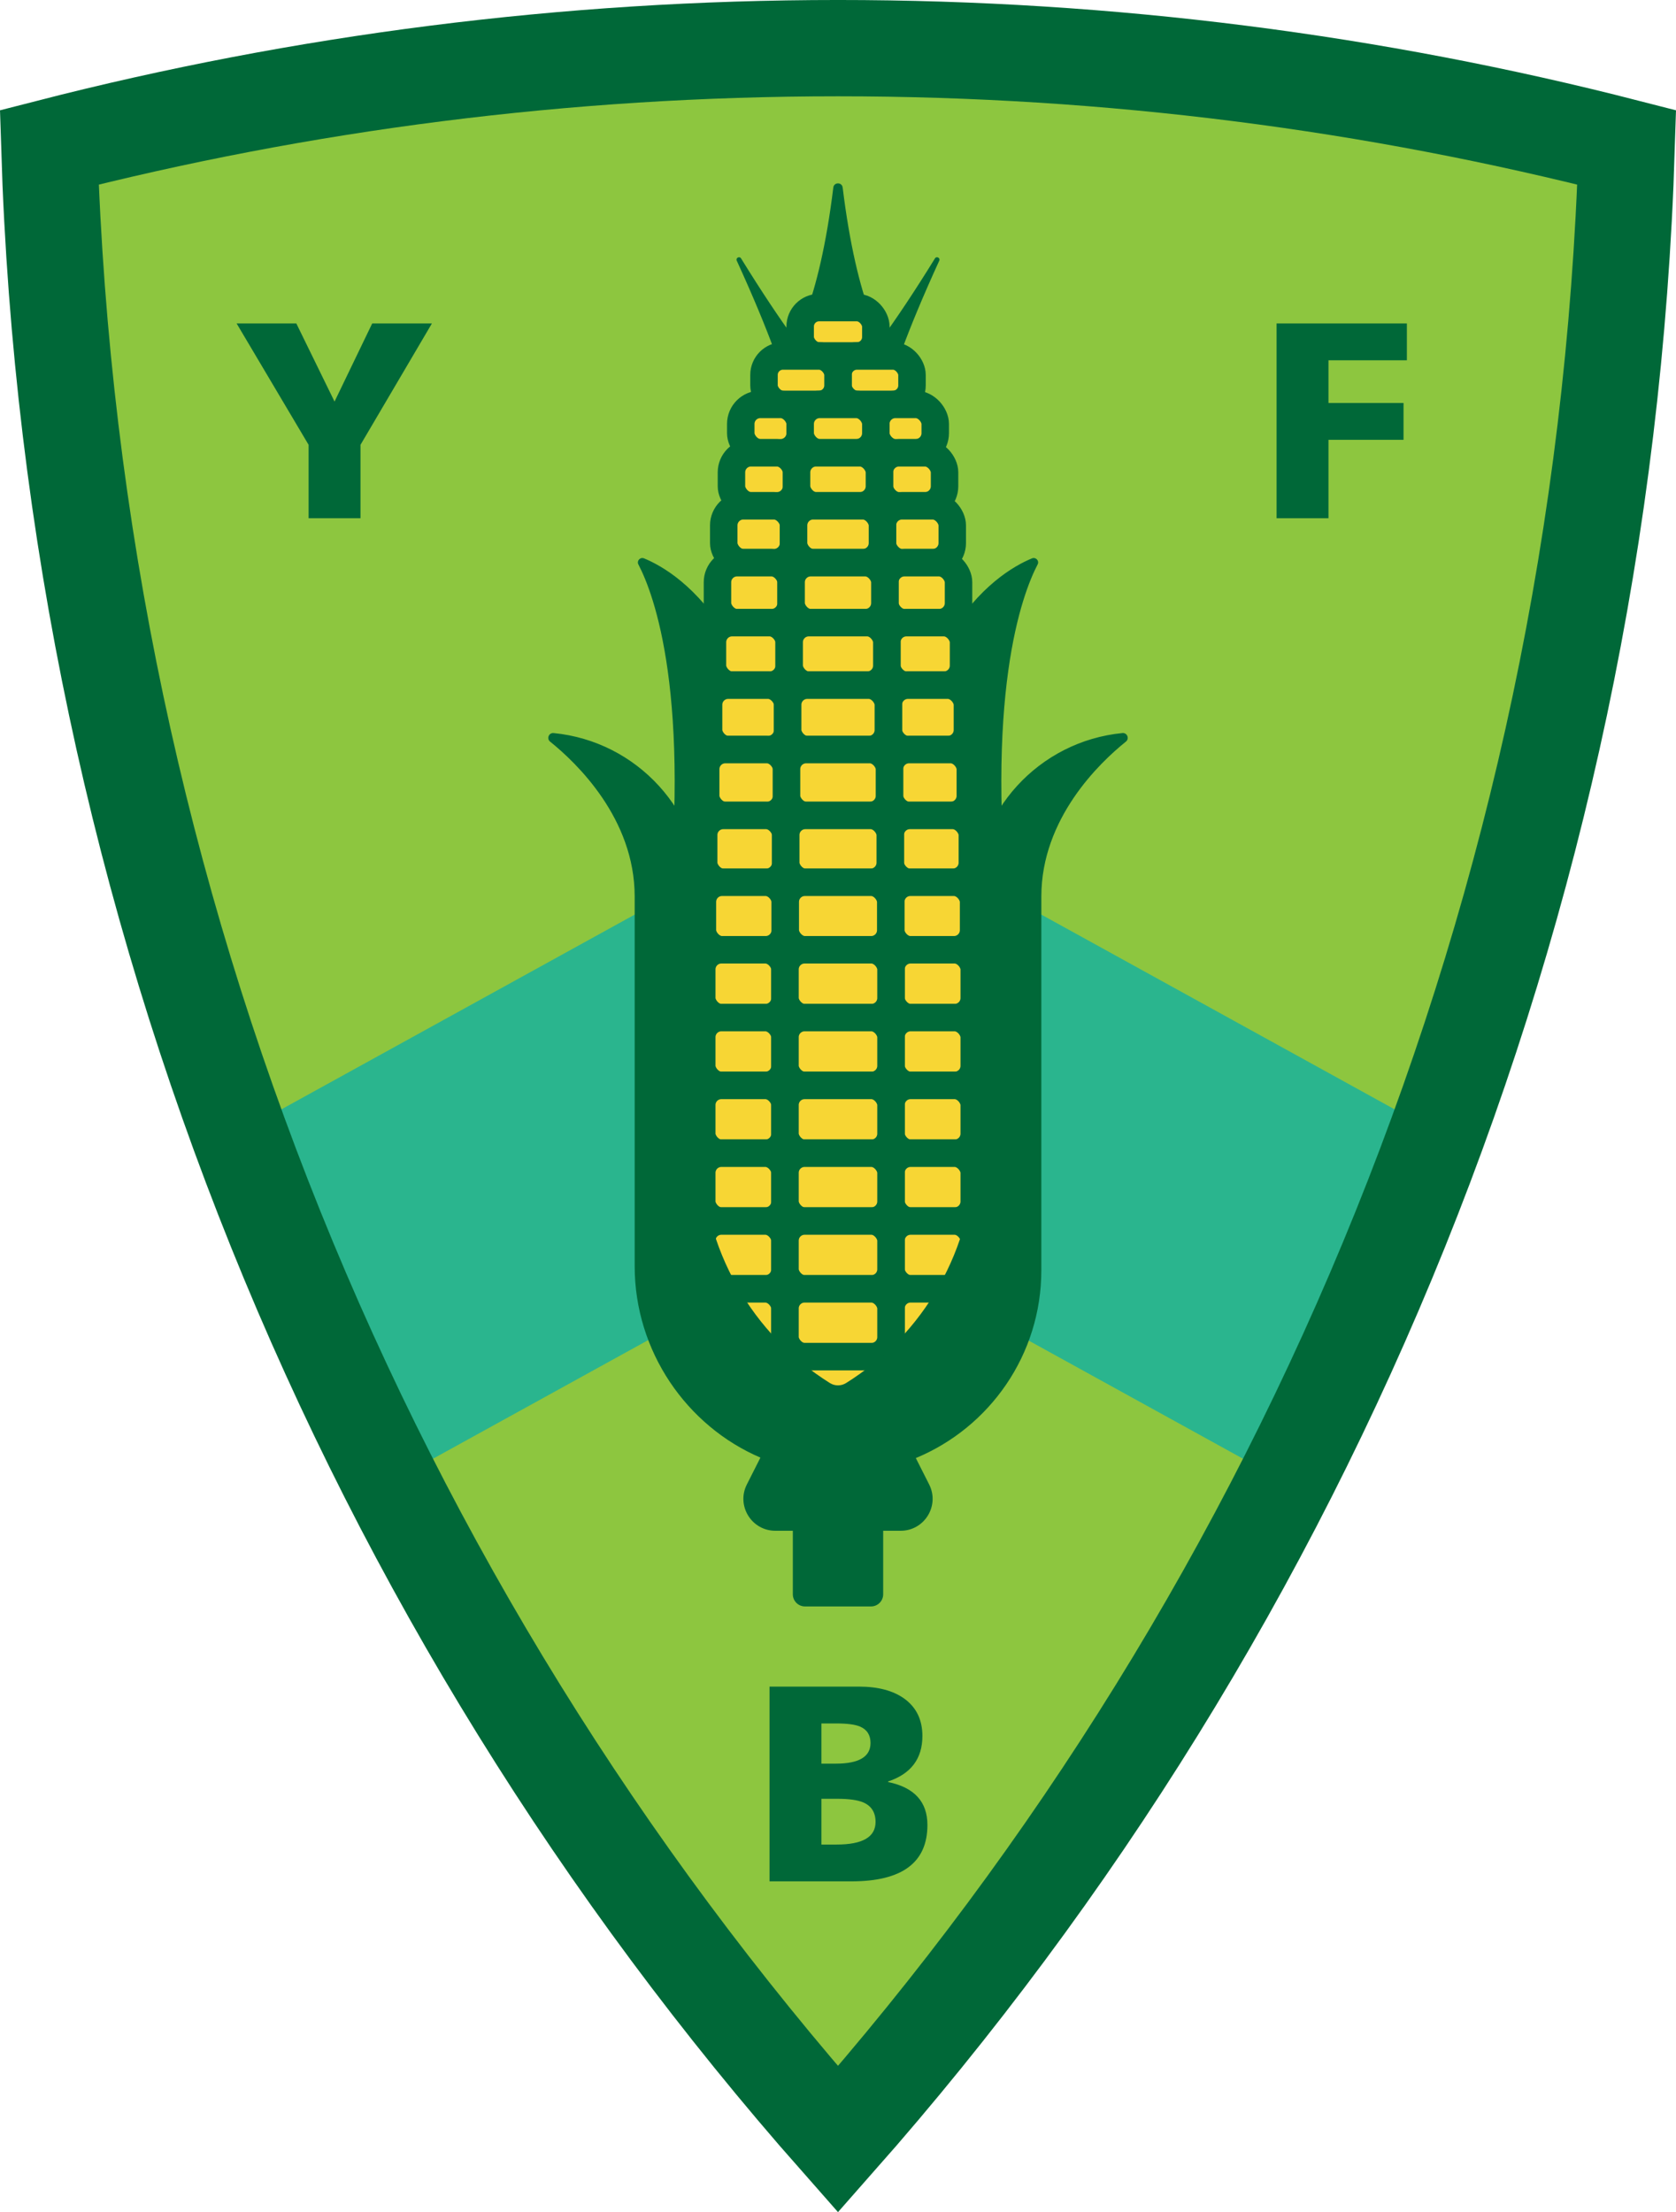 <?xml version="1.0" encoding="UTF-8"?>
<svg id="Layer_1" data-name="Layer 1" xmlns="http://www.w3.org/2000/svg" viewBox="0 0 1155.52 1524.92">
  <defs>
    <style>
      .cls-1 {
        fill: #f7d634;
        stroke-width: 18.94px;
      }

      .cls-1, .cls-2 {
        stroke: #006838;
        stroke-miterlimit: 10;
      }

      .cls-3 {
        fill: #8dc63f;
      }

      .cls-3, .cls-4, .cls-5 {
        stroke-width: 0px;
      }

      .cls-4 {
        fill: #2ab58e;
      }

      .cls-2 {
        fill: none;
        stroke-width: 66.39px;
      }

      .cls-5 {
        fill: #006838;
      }
    </style>
  </defs>
  <path class="cls-3" d="m34,101.58c16.21,525.9,218.71,1004.88,543.76,1373.17,325.05-368.29,527.55-847.27,543.76-1373.17-173.82-44.64-356.02-68.39-543.76-68.39S207.82,56.94,34,101.58Z"/>
  <path class="cls-4" d="m577.76,553.22l-413.16,227.71c30.2,82.68,65.27,163.01,104.85,240.66l308.31-169.92,308.31,169.92c39.58-77.65,74.66-157.98,104.85-240.66l-413.16-227.71Z"/>
  <path class="cls-2" d="m34,101.58c16.21,525.9,218.71,1004.88,543.76,1373.17,325.05-368.29,527.55-847.27,543.76-1373.17-173.82-44.64-356.02-68.39-543.76-68.39S207.82,56.94,34,101.58Z"/>
  <path class="cls-5" d="m507.97,179.73c45.87,100.23,40.16,120.75,40.16,120.75l40.94-21.9s-20.24-6.65-78.14-100.45c-1.11-1.8-3.85-.34-2.97,1.59Z"/>
  <path class="cls-5" d="m647.56,179.73c-45.87,100.23-40.16,120.75-40.16,120.75l-40.94-21.9s20.24-6.65,78.14-100.45c1.11-1.8,3.85-.34,2.97,1.59Z"/>
  <path class="cls-5" d="m580.98,129.27c9.82,80.18,28.02,110.6,37.4,121.33,1.83,2.09.31,5.35-2.47,5.35h-76.31c-2.78,0-4.3-3.26-2.47-5.35,9.38-10.73,27.58-41.15,37.4-121.33.47-3.81,5.98-3.81,6.44,0Z"/>
  <path class="cls-5" d="m458.78,645c18.49-165.82-7.98-235.49-18.64-255.9-1.32-2.52,1.26-5.27,3.89-4.19,24.58,10.1,97.37,55.45,97.37,238.58l-82.62,21.5"/>
  <path class="cls-5" d="m696.75,645c-18.49-165.82,7.98-235.49,18.64-255.9,1.32-2.52-1.26-5.27-3.89-4.19-24.58,10.1-97.37,55.45-97.37,238.58l82.62,21.5"/>
  <rect class="cls-1" x="551.68" y="212.03" width="52.16" height="33.36" rx="13.05" ry="13.05"/>
  <rect class="cls-1" x="577.76" y="245.39" width="51.02" height="33.36" rx="13.05" ry="13.05"/>
  <rect class="cls-1" x="526.74" y="245.39" width="51.02" height="33.36" rx="13.05" ry="13.05"/>
  <rect class="cls-1" x="603.84" y="278.75" width="40.96" height="33.36" rx="13.5" ry="13.5"/>
  <rect class="cls-1" x="510.72" y="278.75" width="40.96" height="33.36" rx="13.5" ry="13.5"/>
  <rect class="cls-1" x="551.68" y="278.75" width="52.16" height="33.36" rx="13.5" ry="13.5"/>
  <rect class="cls-1" x="606.34" y="312.12" width="44.88" height="36.56" rx="13.5" ry="13.5"/>
  <rect class="cls-1" x="504.3" y="312.12" width="44.88" height="36.56" rx="13.5" ry="13.5"/>
  <rect class="cls-1" x="549.18" y="312.12" width="57.15" height="36.56" rx="13.5" ry="13.5"/>
  <rect class="cls-1" x="608.4" y="348.67" width="48.13" height="39.2" rx="13.5" ry="13.5"/>
  <rect class="cls-1" x="498.99" y="348.67" width="48.13" height="39.2" rx="13.5" ry="13.5"/>
  <rect class="cls-1" x="547.12" y="348.67" width="61.29" height="39.2" rx="13.5" ry="13.5"/>
  <rect class="cls-1" x="610.09" y="387.88" width="50.77" height="41.36" rx="13.5" ry="13.5"/>
  <rect class="cls-1" x="494.66" y="387.88" width="50.77" height="41.36" rx="13.5" ry="13.5"/>
  <rect class="cls-1" x="545.43" y="387.88" width="64.65" height="41.36" rx="13.5" ry="13.5"/>
  <rect class="cls-1" x="611.43" y="429.23" width="52.88" height="43.07" rx="13.5" ry="13.5"/>
  <rect class="cls-1" x="491.21" y="429.23" width="52.88" height="43.07" rx="13.5" ry="13.5"/>
  <rect class="cls-1" x="544.09" y="429.23" width="67.34" height="43.07" rx="13.5" ry="13.5"/>
  <rect class="cls-1" x="612.47" y="472.31" width="54.52" height="44.41" rx="13.5" ry="13.5"/>
  <rect class="cls-1" x="488.53" y="472.31" width="54.52" height="44.41" rx="13.5" ry="13.5"/>
  <rect class="cls-1" x="543.05" y="472.31" width="69.42" height="44.41" rx="13.5" ry="13.5"/>
  <rect class="cls-1" x="613.25" y="516.71" width="55.74" height="45.4" rx="13.5" ry="13.5"/>
  <rect class="cls-1" x="486.54" y="516.71" width="55.74" height="45.4" rx="13.5" ry="13.5"/>
  <rect class="cls-1" x="542.27" y="516.71" width="70.97" height="45.4" rx="13.5" ry="13.5"/>
  <rect class="cls-1" x="613.79" y="562.11" width="56.59" height="46.09" rx="13.5" ry="13.5"/>
  <rect class="cls-1" x="485.15" y="562.11" width="56.59" height="46.09" rx="13.5" ry="13.5"/>
  <rect class="cls-1" x="541.73" y="562.11" width="72.06" height="46.09" rx="13.5" ry="13.5"/>
  <rect class="cls-1" x="614.13" y="608.2" width="57.11" height="46.52" rx="13.5" ry="13.5"/>
  <rect class="cls-1" x="484.28" y="608.2" width="57.11" height="46.52" rx="13.5" ry="13.5"/>
  <rect class="cls-1" x="541.4" y="608.2" width="72.73" height="46.52" rx="13.5" ry="13.5"/>
  <rect class="cls-1" x="614.3" y="654.73" width="57.39" height="46.75" rx="13.5" ry="13.5"/>
  <rect class="cls-1" x="483.83" y="654.73" width="57.39" height="46.75" rx="13.5" ry="13.5"/>
  <rect class="cls-1" x="541.22" y="654.73" width="73.08" height="46.75" rx="13.5" ry="13.5"/>
  <rect class="cls-1" x="614.3" y="701.47" width="57.39" height="46.75" rx="13.5" ry="13.5"/>
  <rect class="cls-1" x="483.83" y="701.47" width="57.39" height="46.75" rx="13.5" ry="13.5"/>
  <rect class="cls-1" x="541.22" y="701.47" width="73.08" height="46.75" rx="13.5" ry="13.5"/>
  <rect class="cls-1" x="614.3" y="748.22" width="57.39" height="46.75" rx="13.5" ry="13.5"/>
  <rect class="cls-1" x="483.83" y="748.22" width="57.39" height="46.75" rx="13.5" ry="13.5"/>
  <rect class="cls-1" x="541.22" y="748.22" width="73.08" height="46.75" rx="13.5" ry="13.5"/>
  <rect class="cls-1" x="614.3" y="794.96" width="57.39" height="46.75" rx="13.5" ry="13.5"/>
  <rect class="cls-1" x="483.83" y="794.96" width="57.39" height="46.75" rx="13.5" ry="13.5"/>
  <rect class="cls-1" x="541.22" y="794.96" width="73.08" height="46.75" rx="13.5" ry="13.5"/>
  <rect class="cls-1" x="614.3" y="841.71" width="57.39" height="46.75" rx="13.5" ry="13.5"/>
  <rect class="cls-1" x="483.83" y="841.71" width="57.39" height="46.75" rx="13.5" ry="13.5"/>
  <rect class="cls-1" x="541.22" y="841.71" width="73.08" height="46.75" rx="13.5" ry="13.5"/>
  <rect class="cls-1" x="614.3" y="888.45" width="57.39" height="46.75" rx="13.5" ry="13.5"/>
  <rect class="cls-1" x="483.83" y="888.45" width="57.39" height="46.75" rx="13.5" ry="13.5"/>
  <rect class="cls-1" x="541.22" y="888.45" width="73.08" height="46.75" rx="13.5" ry="13.5"/>
  <rect class="cls-1" x="541.22" y="935.2" width="73.08" height="46.75" rx="13.5" ry="13.5"/>
  <path class="cls-5" d="m773.8,505.34c-57.32,5.57-102.12,53.88-102.12,112.66v176.09c0,67.2-35.32,126.12-88.37,159.32-3.38,2.11-7.73,2.11-11.11,0-53.06-33.2-88.37-92.11-88.37-159.32v-176.09c0-58.78-44.8-107.09-102.12-112.66-3.31-.32-5.03,3.82-2.43,5.9,18.09,14.54,58.3,52.92,58.3,106.76v254.84c0,58.67,35.84,110.2,86.7,131.95l-9.36,18.51c-7.4,14.63,3.24,31.92,19.63,31.92h12.07v43.8c0,4.62,3.75,8.37,8.37,8.37h45.55c4.62,0,8.37-3.75,8.37-8.37v-43.8h12.07c16.39,0,27.03-17.29,19.63-31.92l-9.19-18.19c50.79-21.06,86.54-71.1,86.54-129.51v-257.61c0-53.84,40.2-92.21,58.3-106.76,2.59-2.09.88-6.22-2.43-5.9Z"/>
  <path class="cls-5" d="m212.77,357.23v-50.59l-49.63-83.67h41.16l26.35,53.86,25.97-53.86h41.16l-49.24,83.67v50.59h-35.78Z"/>
  <path class="cls-5" d="m880.14,357.23v-134.26h89.83v25.39h-54.05v29.43h51.74v25.39h-51.74v54.05h-35.78Z"/>
  <path class="cls-5" d="m530.55,1296.92v-134.26h61.74c13.08,0,23.47,2.76,31.16,8.27,8.33,6.03,12.5,14.62,12.5,25.77,0,15.65-7.89,26.1-23.66,31.35v.38c18.08,3.72,27.12,13.59,27.12,29.62,0,25.9-17.44,38.85-52.32,38.85h-56.55Zm35.78-108.87v27.7h10c15.9,0,23.85-4.74,23.85-14.23,0-5.51-2.44-9.3-7.31-11.35-3.34-1.41-8.72-2.12-16.16-2.12h-10.39Zm0,51.93v31.54h10.58c17.82,0,26.74-5.19,26.74-15.58,0-6.54-2.82-11.03-8.46-13.46-3.98-1.67-9.94-2.5-17.89-2.5h-10.96Z"/>
</svg>